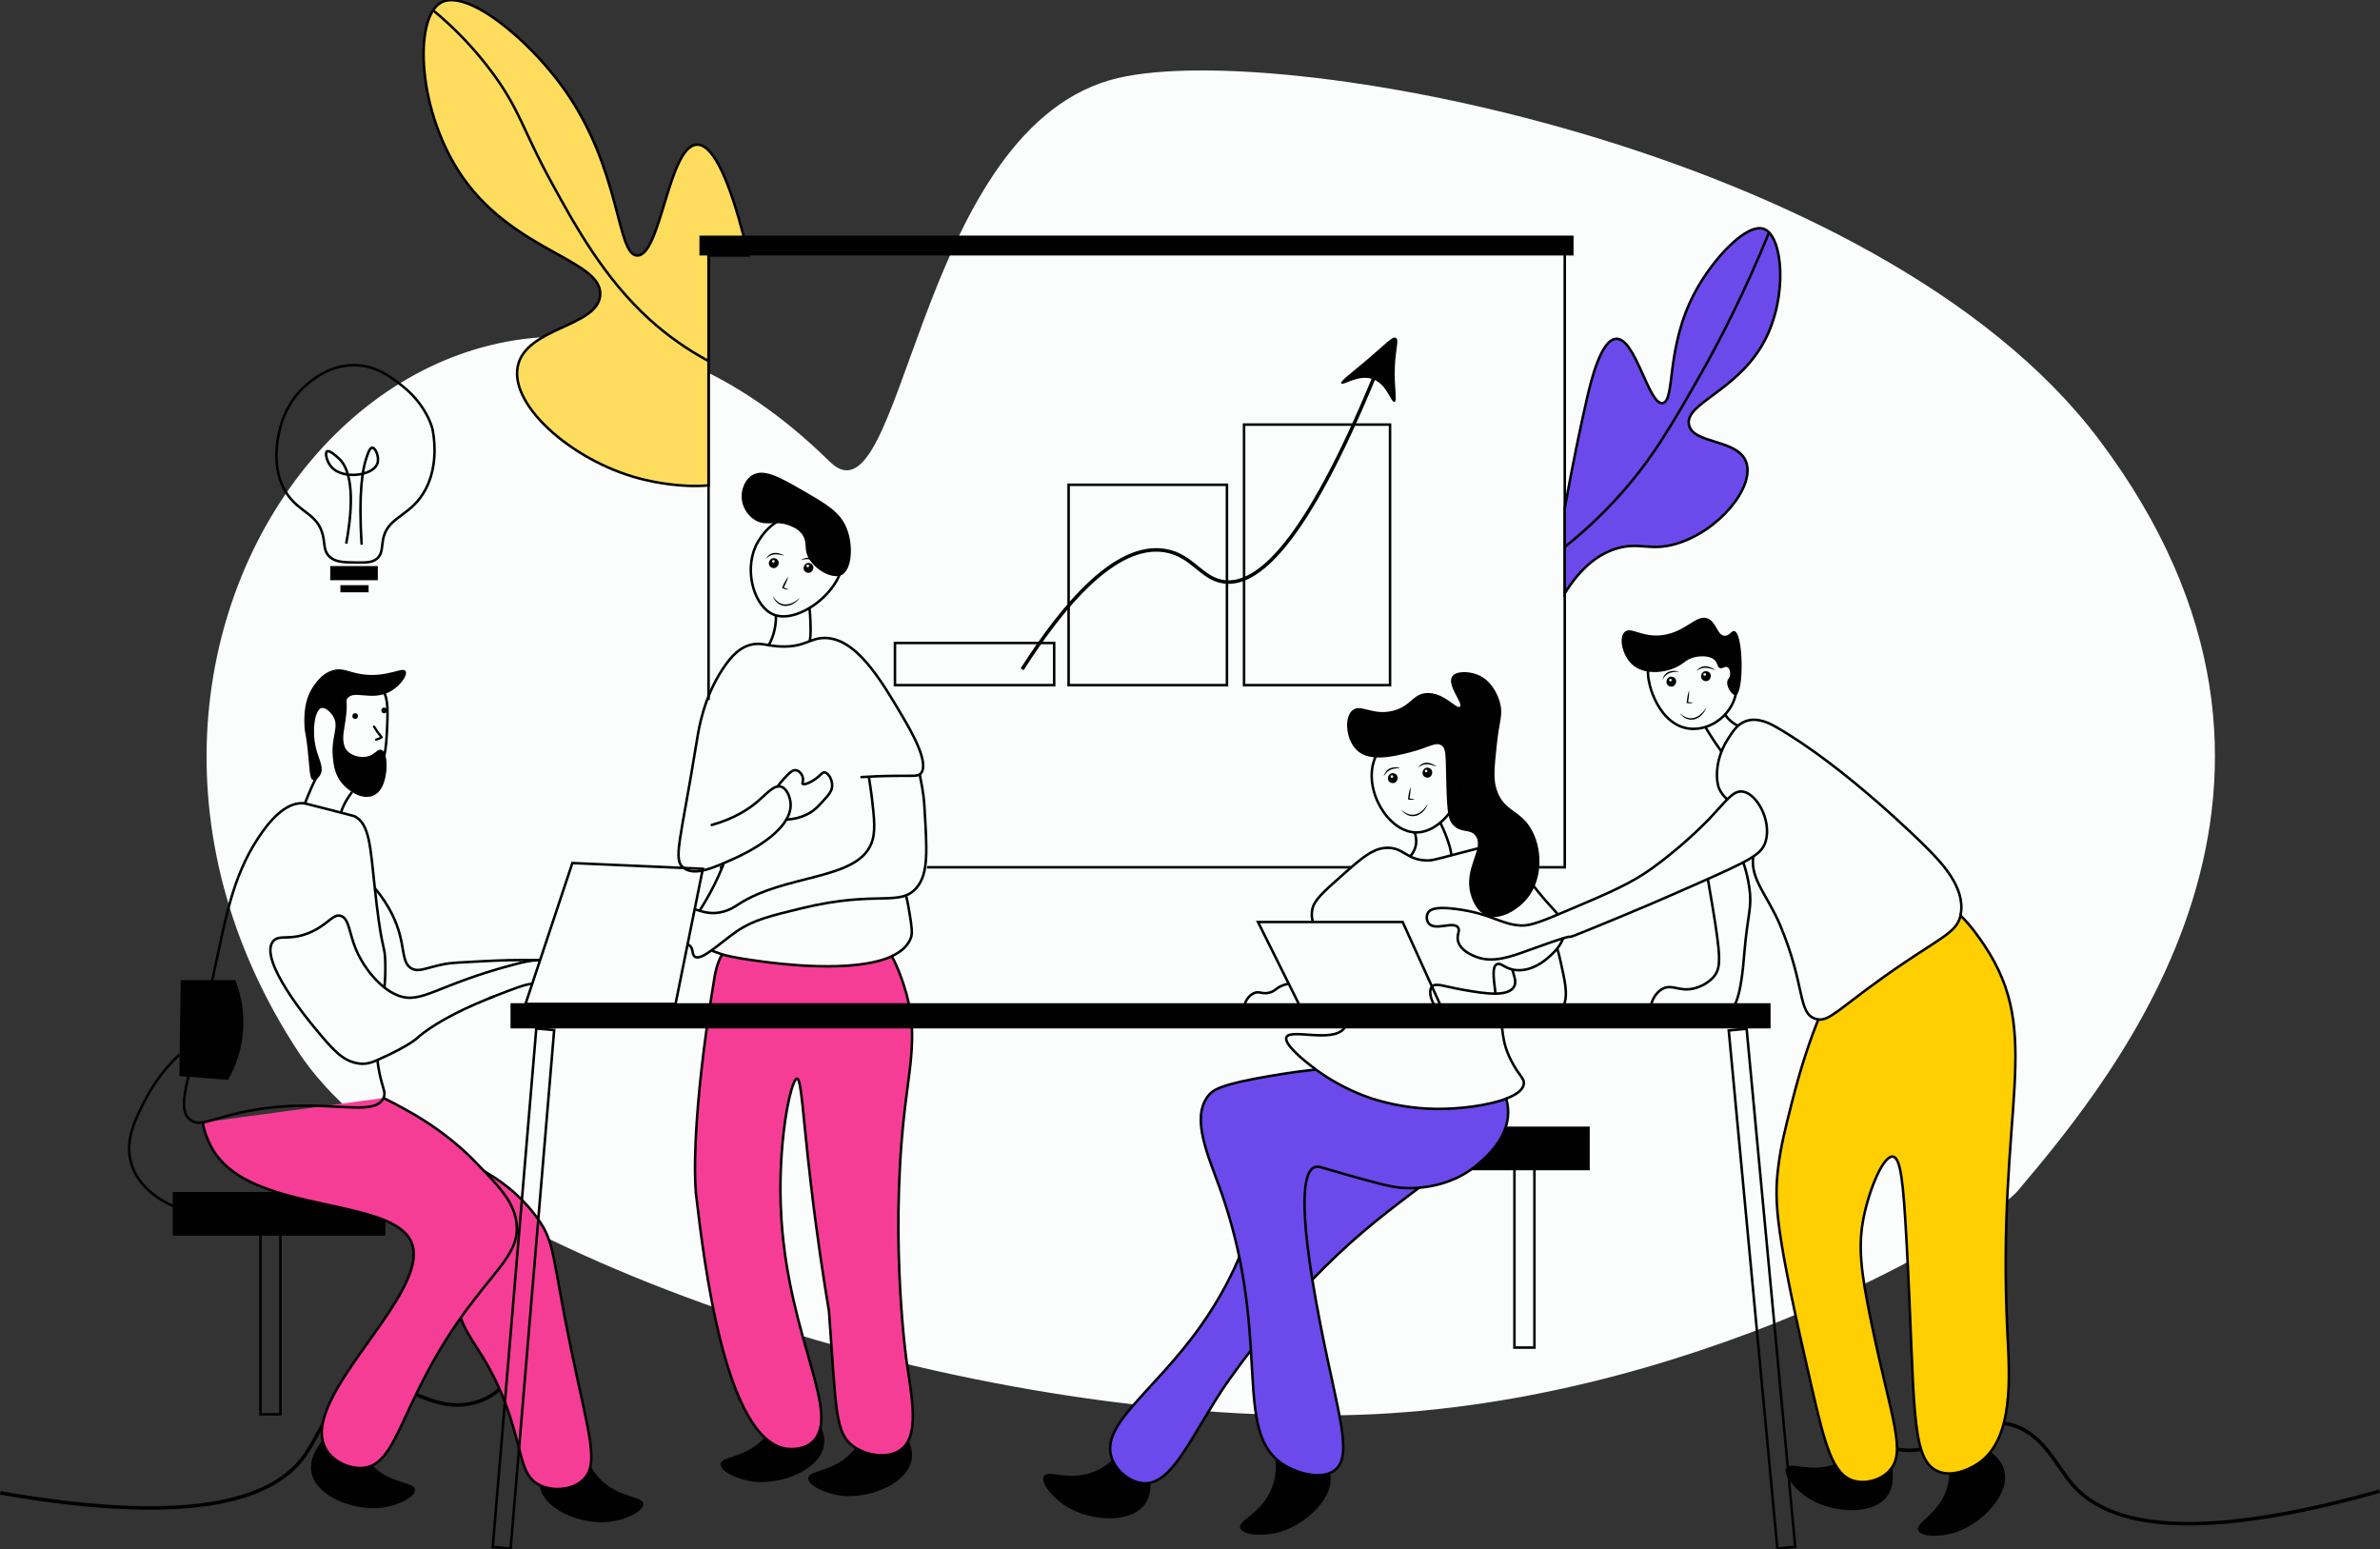 <?xml version="1.0" encoding="UTF-8"?>
<svg width="2082px" height="1355px" viewBox="0 0 2082 1355" version="1.1" xmlns="http://www.w3.org/2000/svg" xmlns:xlink="http://www.w3.org/1999/xlink">
    <rect x="0" y="0" width="2082" height="1355" fill="#333333" stroke="none"/>
    <title>illustrations/Moiety illustrations/discussing the growth</title>
    <g id="illustrations/Moiety-illustrations/discussing-the-growth" stroke="none" stroke-width="1" fill="none" fill-rule="evenodd">
        <path d="M725.73,403.725 C398.223,81.264 9.619,538.304 261.388,920.724 C363.967,1076.534 797.641,1244.047 1173.2,1237.972 C1475.734,1233.078 1740.415,1070.905 1765.007,1041.785 C1851.812,938.996 2062.55,685.023 1836.045,384.36 C1643.041,128.165 1107.781,30.68 971.128,70.05 C800.227,119.287 790.024,467.028 725.73,403.725 Z" id="Path-2" fill="#FBFCFC"></path>
        <g>
            <path d="M0.27,1305.9 C178.27,1337.03 242.12,1307.71 266.56,1273.21 C280,1254.21 287.95,1224.6 316.78,1214.75 C352.66,1202.49 374.64,1236.69 413.55,1227.38 C434.77,1222.29 444.77,1208.16 455.37,1193.08" id="Path" stroke="#000000" stroke-width="3.08"></path>
            <path d="M1590.64,1213.11 C1619.06,1231.65 1627.03,1263.41 1662.34,1268.11 C1701.99,1273.44 1720.39,1237.2 1757.34,1245.76 C1787.02,1252.64 1797.93,1281.32 1813.22,1298.85 C1841.02,1330.7 1907.53,1353.4 2081.45,1304.44" id="Path" stroke="#000000" stroke-width="3.08"></path>
            <line x1="1182.11" y1="758.64" x2="810.94" y2="758.64" id="Path" stroke="#000000" stroke-width="2.2"></line>
            <line x1="631.84" y1="758.64" x2="629.66" y2="758.64" id="Path" stroke="#000000" stroke-width="2.2"></line>
            <path d="M1248.28,606.22 C1235.95,606.74 1234.78,617.22 1219.4,621.51 C1200.95,626.65 1190.21,614.98 1182.88,621.51 C1175.4,628.17 1177.48,648.41 1187.98,657.17 C1199.46,666.75 1219.81,661.57 1233.84,658.02 C1250.19,653.86 1255.84,648.6 1261.01,652.07 C1265.34,655 1264.5,660.88 1265.26,686.89 C1265.99,711.98 1267.08,717.34 1271.2,721.71 C1278.36,729.29 1285.83,724.58 1290.74,731.05 C1299.05,742.05 1280.08,758.93 1286.49,782.05 C1287.29,784.93 1290.56,796.71 1300.07,800.73 C1312.07,805.83 1327.81,795.79 1335.73,786.3 C1348.94,770.49 1349.73,745.43 1340.83,727.7 C1331.02,708.07 1316.07,710.7 1309.41,691.16 C1306.19,681.73 1307.26,671.57 1309.41,651.25 C1311.67,629.75 1315.23,624.96 1311.96,613.88 C1310.68,609.57 1305.73,595.32 1292.42,590.11 C1285.05,587.22 1273.72,586.59 1270.35,591.81 C1265.43,599.46 1280.26,615.28 1277.14,618.14 C1274.25,620.75 1263.35,605.6 1248.28,606.22 Z" id="Path" fill="#010101" fill-rule="nonzero"></path>
            <path d="M1518.34,608.14 C1515.34,608.62 1509.58,600.39 1511.19,595.38 C1511.78,593.51 1513.19,592.77 1513.46,590.19 C1513.73,587.82 1513.02,584.47 1510.98,583.56 C1508.78,582.56 1506.98,585.25 1504.56,584.39 C1502.32,583.6 1502.63,580.87 1500.83,578.39 C1497.13,573.32 1487.62,573.52 1481.76,575.07 C1476.44,576.48 1473.91,579.07 1470.58,581.29 C1459.41,588.67 1440.07,591 1429.04,582.29 C1419.44,574.69 1415.65,558.29 1421.12,552.92 C1426.43,547.68 1435.4,557.36 1452.81,555.72 C1474.7,553.66 1484.18,536.13 1494.53,541.27 C1501.75,544.86 1502.39,556.03 1508.8,556.12 C1513.08,556.18 1514.62,551.49 1517.14,551.99 C1525.32,553.58 1525.67,607 1518.34,608.14 Z" id="Path" fill="#010101" fill-rule="nonzero"></path>
            <path d="M303.94,610.88 C309.57,603.46 324.22,612.96 339.59,605.78 C349.75,601.05 356.86,590.62 354.88,587.1 C352.41,582.7 338.2,593.26 315.82,589.65 C304.41,587.8 299.82,583.73 291.19,586.25 C282.56,588.77 277.57,595.56 275.06,598.99 C265.54,611.92 266.06,626.99 266.35,635.09 C266.57,641.32 267.23,638.95 268.9,653.58 C271.06,672.51 270.5,681.44 273.96,682.35 C276.08,682.92 278.84,680.23 280.17,677.85 C283.47,671.98 279.56,665.4 277.22,657.49 C272.22,640.76 275.22,621.27 281,619.4 C284.15,618.4 288.73,622.4 291.19,626.19 C297.35,635.7 289.26,644.03 291.19,662.73 C291.8,668.62 292.69,677.23 298.83,684.81 C304.75,692.11 317.06,700.32 326.83,695.81 C335.55,691.81 337.21,680.11 337.83,675.43 C338.83,668.15 338.07,657.38 333.58,655.9 C330.09,654.76 327.93,660.42 320.84,661.84 C314.93,663.03 306.95,660.96 303.01,655.9 C302.422,655.164 301.953,654.341 301.62,653.46 C298.37,644.77 301.76,637.56 303.01,623.63 C304,613.45 302.21,613.13 303.94,610.88 Z" id="Path" fill="#010101" fill-rule="nonzero"></path>
            <path d="M432.23,871.54 L430.87,872.08 L430.36,872.28 L429.11,872.78 L428.91,872.86 L428.61,872.98 L428.37,873.08 L427.73,873.34 C394.67,886.68 376.95,898.12 366.73,906.4 C366.73,906.4 361.21,913.51 330.11,927.27 C322.72,930.54 318.33,930.99 313.23,930.18 C299.46,927.98 291.12,918.18 275.01,898.76 C269.94,892.64 225.96,839.53 238.88,823.43 C244.37,816.59 254.13,823.9 273.32,814.69 C287.64,807.81 291.43,799.28 297.94,801.1 C305.54,803.2 305.28,816.1 311.53,830.82 C315.587,840.123 321.163,848.687 328.03,856.16 C330.569,858.921 333.321,861.479 336.26,863.81 C339.831,866.68 343.803,869.012 348.05,870.73 C369.05,878.91 382.05,861.23 451.05,843.35 C456.831,841.73 462.733,840.583 468.7,839.92 L468.7,839.92 C469.95,839.81 471.21,839.73 472.48,839.69" id="Path" stroke="#000000" stroke-width="2.2"></path>
            <path d="M427.73,873.34 L428.37,873.08 L428.61,872.98 L428.91,872.86 L429.11,872.78 L430.87,872.08 L432.23,871.54 C449.81,864.68 459.55,860.89 465.59,860.54" id="Path" stroke="#000000" stroke-width="2.2"></path>
            <path d="M472.4,840 C471.182,839.865 469.954,839.828 468.73,839.89 L468.73,839.89 C452.73,839.5 437.1,840.07 423.06,840.77 C403.84,841.77 394.22,842.2 388.67,843.32 C372.72,846.51 366.42,850.73 360,847.14 C352.47,842.92 353.69,832.56 349.82,817.84 C347.01,807.16 341.2,792.75 327.92,776.94" id="Path" stroke="#000000" stroke-width="2.2"></path>
            <rect id="Rectangle" fill="#010101" fill-rule="nonzero" x="151.08" y="1042.7" width="186.02" height="38.21"></rect>
            <rect id="Rectangle" fill="#010101" fill-rule="nonzero" x="1204.67" y="985.46" width="186.02" height="38.21"></rect>
            <path d="M199.49,944.61 L156.93,941.26 L158.09,857.36 L205.86,857.36 C217.169,885.891 214.823,918.024 199.49,944.61 L199.49,944.61 Z" id="Path" fill="#010101" fill-rule="nonzero"></path>
            <path d="M760.06,679.31 C760.72,684.31 761.74,689.72 762.48,696 C764.88,716.39 766.29,728.33 762.01,738.42 C748.58,770.11 687.09,764.47 646.17,790.91 C643.09,792.91 638.69,796.02 631.74,797.7 C623.74,799.64 617.74,798.4 612.07,796.7 C610.6,796.26 609.16,795.8 607.69,795.35" id="Path" stroke="#000000" stroke-width="2.2"></path>
            <path d="M804.54,677.33 C805.71,683.93 807.82,692.01 808.62,704.85 C811.05,744.16 812.27,763.85 802.09,776.17 C787.62,793.75 767.85,778.37 701.87,794.35 C673.29,801.27 658.99,804.74 644.47,814.69 C629.95,824.64 613.47,841.1 607.72,836.77 C604.96,834.71 606.84,829.36 603.05,826.98 C602.554,826.659 602,826.439 601.42,826.33" id="Path" stroke="#000000" stroke-width="2.2"></path>
            <path d="M1362.23,829.75 C1363.74,834.32 1364.93,839.85 1366.29,846.11 C1368.94,858.23 1371.29,869.25 1368.68,877.53 C1368.007,879.704 1366.909,881.723 1365.45,883.47 C1360.16,889.76 1353.01,888.84 1326.38,889.42 C1320.51,889.55 1315.18,889.72 1310.38,889.89 C1284.03,890.89 1272.14,892.09 1264.38,888.57 L1264.38,888.57 C1262.163,887.562 1260.171,886.121 1258.52,884.33 C1256.621,882.305 1255.028,880.014 1253.79,877.53 C1250.96,871.91 1250.19,865.9 1252.58,863.1 L1252.73,862.93 C1256.02,859.45 1263.59,862.93 1278.9,865.64 C1288.43,867.33 1299.37,869.27 1308.28,869.17 C1315.28,869.08 1321.09,867.72 1323.91,863.95 C1327.2,859.55 1324.65,854.32 1322.91,848.11" id="Path" stroke="#000000" stroke-width="2.2"></path>
            <polygon id="Path" stroke="#000000" stroke-width="2.2" points="1264.31 888.57 1142.95 891.81 1100.49 806.51 1227.03 806.51"></polygon>
            <path d="M1524.25,692.4 C1515.79,691.4 1510.16,700.64 1494.53,717.03 C1479.302,732.51 1462.826,746.711 1445.27,759.49 C1426.51,772.95 1408.43,780.62 1372.27,796 C1350.27,805.34 1339.13,810 1330.66,809.59 C1312.59,808.71 1304.8,799.11 1273.77,795.15 C1259.24,793.3 1251.63,794.23 1249.13,798.55 C1247.557,801.561 1247.889,805.213 1249.98,807.89 C1255.64,814.44 1271.32,805.53 1275.46,811.29 C1277.6,814.29 1274.1,817.56 1275.46,823.18 C1277.46,831.37 1287.55,835.47 1290.75,836.76 C1305.75,842.85 1321.57,836.9 1338.3,830.82 C1400.3,808.32 1349.71,829.75 1396.89,810.43 C1432.5,795.86 1451.89,787.5 1482.66,773.92 C1531.66,752.28 1541.33,747.42 1544.66,735.7 C1549.73,717.77 1536.94,693.93 1524.25,692.4 Z" id="Path" stroke="#000000" stroke-width="2.2"></path>
            <path d="M1525,754.31 C1527.371,761.245 1529.108,768.381 1530.19,775.63 C1532.97,794.3 1528.97,797.8 1525.95,833.37 C1524.78,847.2 1522.42,878.69 1513.21,884.37 C1506.08,888.74 1502.46,883.49 1480.09,884.37 C1458.09,885.25 1448.73,890.82 1445.27,886.07 C1441.81,881.32 1446.47,868.97 1454.61,864.84 C1462.75,860.71 1468.77,867.36 1480.94,864.84 C1487.94,863.38 1495.32,859.21 1499.62,853.84 C1505.62,846.23 1505.34,836.7 1497.93,791.84 C1496.37,782.45 1495.01,774.6 1494.02,768.95" id="Path" stroke="#000000" stroke-width="2.2"></path>
            <rect id="Rectangle" stroke="#000000" stroke-width="2.2" x="782.89" y="562.44" width="139.27" height="36.88"></rect>
            <rect id="Rectangle" stroke="#000000" stroke-width="2.2" x="934.81" y="424.05" width="138.51" height="175.27"></rect>
            <rect id="Rectangle" stroke="#000000" stroke-width="2.2" x="1088.29" y="371.4" width="127.7" height="227.92"></rect>
            <rect id="Rectangle" stroke="#000000" stroke-width="2.2" transform="translate(1541.366, 1127.223) rotate(-5.36) translate(-1541.366, -1127.223) " x="1533.511" y="899.633" width="15.71" height="455.18"></rect>
            <path d="M329.84,488.6 C334.84,484.2 333.84,477.97 335.23,471.18 C338.93,453.87 354.74,452.18 367.23,435.96 C384.06,414.08 379.88,385.15 379.12,379.96 C379.12,379.96 378.79,377.75 378.4,375.67 C378.16,374.41 373.21,354.17 351.4,337.14 C341.77,329.65 328.84,319.53 309.91,319.419 C291.22,319.3 278.06,328.96 272.62,332.94 C254.62,346.12 248.09,364.32 246.25,370.19 C246.13,370.56 245.73,371.89 245.25,373.62 C242.47,383.97 236.99,410.82 250.9,431.75 C262.13,448.66 277.7,449.21 282.35,467.81 C284.35,475.95 282.94,481.95 288.26,486.95 C293.4,491.8 300.83,491.89 311.19,492.05 C320.33,492.12 325.73,492.21 329.84,488.6 Z" id="Path" stroke="#000000" stroke-width="2.2"></path>
            <path d="M482,1272.29 C476.23,1278.78 471.9,1287.29 471.79,1295.57 C471.79,1296.38 471.79,1297.18 471.86,1297.97 C473.81,1320.38 508.43,1334.18 533.59,1331.15 C547.79,1329.43 563.14,1321.85 562.78,1315.5 C562.37,1308.5 543,1310.74 526.56,1295.31 C522.172,1291.215 518.591,1286.334 516,1280.92 C511.19,1271.08 510.55,1262.87 503.74,1261.32 C499.44,1260.32 494.01,1262.32 488.86,1266.01 L482,1272.29 Z" id="Path" fill="#010101" fill-rule="nonzero"></path>
            <path d="M282.24,1260 C276.46,1266.49 272.14,1275 272.02,1283.28 C272.002,1284.078 272.028,1284.875 272.1,1285.67 C274.04,1308.09 308.66,1321.89 333.82,1318.85 C348.02,1317.14 363.37,1309.56 363.01,1303.2 C362.6,1296.2 343.24,1298.45 326.79,1283.01 C322.413,1278.914 318.838,1274.037 316.25,1268.63 C311.44,1258.78 310.8,1250.63 303.99,1249.02 C299.7,1248.02 294.26,1250.02 289.1,1253.72 L282.24,1260 Z" id="Path" fill="#010101" fill-rule="nonzero"></path>
            <path d="M710.58,1236.72 C716.42,1243.15 720.83,1251.6 721.03,1259.89 C721.03,1260.69 721.03,1261.49 721.03,1262.28 C719.3,1284.74 684.83,1298.87 659.64,1296.09 C645.43,1294.52 630,1287.09 630.3,1280.74 C630.63,1273.74 650.02,1275.74 666.3,1260.18 C670.636,1256.04 674.16,1251.125 676.69,1245.69 C681.4,1235.79 681.95,1227.6 688.75,1225.96 C693.03,1224.96 698.49,1226.81 703.68,1230.5 L710.58,1236.72 Z" id="Path" fill="#010101" fill-rule="nonzero"></path>
            <path d="M787.35,1249 C793.19,1255.43 797.6,1263.89 797.8,1272.18 C797.82,1272.977 797.8,1273.775 797.74,1274.57 C796.03,1297.02 761.55,1311.16 736.37,1308.38 C722.15,1306.8 706.72,1299.38 707.02,1293.02 C707.35,1285.96 726.74,1288.02 743.02,1272.46 C747.358,1268.32 750.886,1263.405 753.42,1257.97 C758.13,1248.08 758.7,1239.88 765.47,1238.24 C769.76,1237.24 775.21,1239.1 780.4,1242.79 L787.35,1249 Z" id="Path" fill="#010101" fill-rule="nonzero"></path>
            <path d="M1004.51,1286.15 C1007.02,1294.47 1007.37,1304 1003.99,1311.58 C1003.657,1312.313 1003.297,1313.023 1002.91,1313.71 C991.71,1333.23 954.48,1331.19 932.96,1317.85 C920.8,1310.32 910.07,1296.98 913.06,1291.37 C916.4,1285.13 933,1295.37 954.41,1288.29 C960.108,1286.414 965.405,1283.49 970.03,1279.67 C978.53,1272.77 982.55,1265.59 989.4,1267.04 C993.71,1267.95 997.83,1272.04 1000.93,1277.57 L1004.51,1286.15 Z" id="Path" fill="#010101" fill-rule="nonzero"></path>
            <path d="M1653.93,1279.05 C1656.44,1287.37 1656.78,1296.9 1653.4,1304.47 C1653.08,1305.203 1652.72,1305.917 1652.32,1306.61 C1641.13,1326.12 1603.9,1324.08 1582.38,1310.75 C1570.21,1303.21 1559.48,1289.87 1562.48,1284.26 C1565.81,1278.03 1582.42,1288.26 1603.83,1281.18 C1609.526,1279.305 1614.823,1276.385 1619.45,1272.57 C1627.95,1265.66 1631.97,1258.48 1638.82,1259.94 C1643.14,1260.84 1647.25,1264.94 1650.35,1270.46 L1653.93,1279.05 Z" id="Path" fill="#010101" fill-rule="nonzero"></path>
            <path d="M1732.42,1265 C1740.42,1268.39 1747.96,1274.22 1751.62,1281.67 C1751.99,1282.386 1752.324,1283.12 1752.62,1283.87 C1760.46,1304.95 1735.08,1332.25 1711.05,1340.28 C1697.49,1344.81 1680.36,1344.53 1677.97,1338.63 C1675.33,1332.08 1693.82,1325.87 1702.06,1304.87 C1704.261,1299.294 1705.401,1293.355 1705.42,1287.36 C1705.56,1276.41 1702.62,1268.74 1708.1,1264.36 C1711.56,1261.62 1717.3,1261.05 1723.57,1262.23 L1732.42,1265 Z" id="Path" fill="#010101" fill-rule="nonzero"></path>
            <path d="M1144.33,1266.94 C1152.07,1270.87 1159.2,1277.21 1162.33,1284.94 C1162.633,1285.675 1162.897,1286.426 1163.12,1287.19 C1169.49,1308.77 1142.3,1334.26 1117.78,1340.61 C1103.94,1344.2 1086.88,1342.73 1084.89,1336.69 C1082.69,1329.97 1101.57,1325.05 1111.25,1304.69 C1113.827,1299.276 1115.374,1293.43 1115.81,1287.45 C1116.69,1276.53 1114.3,1268.68 1120.07,1264.73 C1123.7,1262.24 1129.47,1262.09 1135.64,1263.67 L1144.33,1266.94 Z" id="Path" fill="#010101" fill-rule="nonzero"></path>
            <rect id="Rectangle" stroke="#000000" stroke-width="2.2" x="1324.82" y="1020.24" width="17.48" height="158.54"></rect>
            <rect id="Rectangle" stroke="#000000" stroke-width="2.2" x="227.83" y="1078.6" width="17.48" height="158.54"></rect>
            <path d="M336.31,863.81 C336.961,856.797 337.209,849.752 337.05,842.71 C336.7,825.28 334.63,834.46 329.41,790.48 C328.85,785.733 328.347,781.23 327.9,776.97 C323.9,739.83 323.26,720.97 310.29,714.05 C309.93,713.86 301.98,711.8 286.08,707.69 C267.49,702.87 266.43,702.69 264.85,702.59 C249.37,701.98 235.49,718.33 225.78,733.16 C202.48,768.75 197.28,804.62 185.68,857.36" id="Path" stroke="#000000" stroke-width="2.2"></path>
            <line x1="631.65" y1="834.8" x2="623.65" y2="831.95" id="Path" stroke="#000000" stroke-width="2.2" stroke-linecap="round"></line>
            <path d="M792.81,784 C793.95,789 794.88,793.83 795.63,798.53 C797.51,810.33 798.42,816.31 796.77,820.58 C794.07,827.58 788.09,832.7 780.1,836.4" id="Path" stroke="#000000" stroke-width="2.2"></path>
            <path d="M611.85,797 C615.29,791.28 619.85,784.07 624.94,773.89 C627.42,768.89 629.72,763.76 631.84,758.6 C632.18,757.76 632.52,756.91 632.84,756.07" id="Path" stroke="#000000" stroke-width="2.2"></path>
            <path d="M622.63,721.63 C642.34,716.14 654.87,707.79 662.72,701.12 C670.94,694.12 677.16,686.31 683.23,688.12 C688.23,689.58 691.23,697.04 691.62,703.04 C693.03,727.98 648.92,747.94 643.14,750.59 C623.95,759.28 608.14,766.34 598.39,759.44 C588.18,752.22 595.19,737.18 609.58,648.03 C611.43,636.59 615.53,610.75 631.96,585.57 C640.76,572.08 648.16,566.37 656.19,564.13 C665.7,561.49 670.57,565.23 684.19,565.53 C703.86,565.97 708.19,558.42 720.55,558.07 C748.63,557.28 770.7,594.78 789.71,627.07 C796.85,639.19 813.35,667.57 805.54,676.53 C803.14,679.27 799.31,678.53 784.96,678.66 C771.83,678.72 761.04,679.26 753.64,679.74" id="Path" stroke="#000000" stroke-width="2.2" stroke-linecap="round"></path>
            <path d="M1148.54,806.51 C1147.399,802.829 1147.23,798.916 1148.05,795.15 C1149.73,787.23 1157.95,779.96 1174.37,765.43 C1177.12,763 1179.69,760.74 1182.11,758.64 C1195.11,747.37 1204.05,741.11 1215.11,741.64 C1228.29,742.28 1230.7,751.88 1247.38,752.64 C1252.13,752.87 1254.3,752.2 1272,747.55 C1279.72,745.55 1285.87,743.92 1290.84,742.67 C1308.54,738.2 1311.01,738.19 1314.17,739.21 C1321.49,741.57 1322.57,746.21 1330.26,758.58 C1332.34,761.94 1334.92,765.86 1338.26,770.47 C1340.59,773.7 1342.81,776.6 1344.91,779.23 C1352.64,788.91 1358.77,794.91 1362.91,799.9" id="Path" stroke="#000000" stroke-width="2.2"></path>
            <path d="M1367.42,820.72 C1366.204,823.988 1364.45,827.03 1362.23,829.72 C1359.869,832.574 1357.252,835.205 1354.41,837.58 C1351.52,840.1 1340.32,849.84 1326.41,848.58 C1325.211,848.475 1324.021,848.285 1322.85,848.01 C1315.33,846.25 1312.73,841.79 1309.43,843.48 C1305.24,845.63 1306.43,854.37 1308.23,869.07" id="Path" stroke="#000000" stroke-width="2.2"></path>
            <path d="M1533.76,749.18 C1530.76,768.79 1546.53,783.71 1557.37,809.59 C1579.51,862.54 1572.53,885.98 1587.94,891.12 C1588.817,891.413 1589.722,891.617 1590.64,891.73" id="Path" stroke="#000000" stroke-width="2.2"></path>
            <path d="M1511,699.25 C1507.99,696.652 1505.561,693.449 1503.87,689.85 C1501.87,685.68 1498.66,666.59 1511.51,646.54 C1516.18,639.26 1520.04,633.25 1527.39,630.74 C1538.02,627.11 1548.94,633.17 1554.39,636.33 C1614.29,670.85 1681.22,737.33 1684.7,740.81 C1698.04,754.16 1719.39,776.08 1715.27,799.4 C1715.18,799.97 1715.08,800.4 1715.01,800.72" id="Path" stroke="#000000" stroke-width="2.2"></path>
            <path d="M1127.39,860.54 C1124.821,860.932 1122.329,861.718 1120,862.87 C1115.87,864.98 1114.67,867.46 1109.74,868.47 C1103.98,869.64 1101.74,867.04 1097.62,868.47 C1092.17,870.35 1087.46,877.84 1089.23,881.99 C1091.39,886.99 1101.66,883.44 1124.23,886.64 C1132.94,887.88 1138.31,889.41 1142.04,889.9" id="Path" stroke="#000000" stroke-width="2.2"></path>
            <path d="M178.25,1062.53 C168.882,1061.191 159.741,1058.581 151.08,1054.77 C133.08,1046.77 119.64,1033.87 114.86,1017.77 C108.59,996.67 119.26,976.77 128.53,959.35 C135.967,945.49 145.652,932.96 157.19,922.27" id="Path" stroke="#000000" stroke-width="2.2"></path>
            <path d="M1145.93,977.73 C1095.3,993.65 1117.93,1064.67 1050.39,1159.89 C1009.01,1218.28 961.91,1246.02 972.69,1275.81 C976.89,1287.41 989.02,1296.94 1000.69,1297.46 C1024.5,1298.46 1039.36,1261.8 1068.2,1217.21 C1068.2,1217.21 1107.3,1156.79 1170.1,1097.47 C1230.74,1040.21 1283.54,1016.62 1277.1,999.38 C1275.42,994.87 1270.28,992.38 1246.53,987.94 C1191.2,977.45 1163.52,972.2 1145.93,977.73 Z" id="Path" stroke="#000000" stroke-width="2.2" fill="#6C49EB" fill-rule="nonzero"></path>
            <path d="M1317.36,985.46 C1311.94,1002.79 1296.94,1015.04 1291.14,1019.77 C1289.43,1021.17 1287.69,1022.47 1285.94,1023.68 C1270.37,1034.42 1253.58,1037.94 1241.47,1038.93 C1235.958,1039.435 1230.412,1039.435 1224.9,1038.93 C1215.07,1037.93 1202.64,1034.41 1177.76,1027.48 C1154.98,1021.11 1153.15,1019.48 1149.76,1021.11 C1144.94,1023.35 1134.12,1033.23 1148.03,1119.41 C1149.86,1130.71 1152.1,1143.32 1154.85,1157.41 C1170.32,1236.74 1184.07,1273.26 1167.59,1286.07 C1157.15,1294.18 1138.59,1289.66 1126.83,1283.52 C1096.62,1267.67 1097.51,1233.44 1094.3,1181.38 C1092.84,1157.8 1090.55,1130.57 1084.14,1099.73 L1084.14,1099.73 C1079.854,1079.101 1074.116,1058.801 1066.97,1038.98 C1056.65,1010.31 1041.85,978.09 1056.78,958.73 C1061.1,953.12 1068.06,948.41 1112.78,940.89 C1129.71,938.05 1141.01,936.66 1151.14,935.61 C1152.77,936.79 1154.36,937.91 1155.85,938.93 C1169.306,948.109 1183.942,955.425 1199.36,960.68 C1217.439,966.538 1236.289,969.672 1255.29,969.98 C1276.22,970.29 1301.67,967.16 1317.61,961.03 C1318.372,963.587 1318.878,966.213 1319.12,968.87 C1319.652,974.462 1319.054,980.104 1317.36,985.46 Z" id="Path" stroke="#000000" stroke-width="2.2" fill="#6C49EB" fill-rule="nonzero"></path>
            <path d="M1317.65,961 C1326.46,957.62 1332.35,953.33 1333.02,948.2 C1333.59,943.76 1330.29,942.26 1324.31,932.04 C1310.7,908.73 1317.05,897.34 1310.23,888.33 C1309.782,887.747 1309.298,887.192 1308.78,886.67 C1297.14,874.74 1262.16,889.75 1224.26,886.04 C1204.82,884.16 1182.91,877.14 1180.75,882.32 C1180,884.13 1182.13,886.32 1181.29,890.81 C1179.83,893.963 1177.979,896.92 1175.78,899.61 C1165.66,912.44 1129.18,899.61 1125.44,907.16 C1122.74,912.63 1138.31,926.16 1151.18,935.53" id="Path" stroke="#000000" stroke-width="2.2"></path>
            <path d="M894.15,585.45 C929.3,530.45 975.55,474.45 1019.15,481.64 C1043.5,485.64 1050.93,506.77 1071.36,508.99 C1099.36,511.99 1141.11,478.42 1203.12,327.5" id="Path" stroke="#000000" stroke-width="3.08"></path>
            <path d="M338.6,637.4 C337.93,652.59 337.01,673.16 324.32,678.56 C318.51,681.04 311.25,679.88 306.27,676.56 C298.34,671.23 297.55,659.56 296.33,636.31 C295.01,611.69 298.09,607.31 299.59,605.55 C306.9,596.91 321.59,593.71 330.36,599.3 C340,605.47 339.41,619.41 338.6,637.4 Z" id="Path" stroke="#000000" stroke-width="2.2"></path>
            <path d="M737,482.58 C742.91,512.58 700,546.7 677,537.7 C660.27,531.16 650.81,500.65 661,477.88 C661.8,476.12 673,452.16 696.5,451.18 C716.47,450.35 733.81,466.59 737,482.58 Z" id="Path" stroke="#000000" stroke-width="2.2"></path>
            <path d="M1519.22,600 C1519.22,620.61 1500.96,637.45 1481.67,637.561 C1457.4,637.71 1446.08,611.3 1443.23,599.3 C1441.99,594.08 1439.62,584.12 1444.89,575.3 C1452.43,562.63 1470.55,560.73 1481.67,562.47 C1497,564.84 1519.2,577.32 1519.22,600 Z" id="Path" stroke="#000000" stroke-width="2.2"></path>
            <path d="M1278.21,673.69 C1282.39,700.2 1260.09,728.58 1238.54,728.16 C1214.65,727.69 1192.78,691.83 1202.19,664.79 C1207.19,650.45 1222.06,635.44 1240.65,636.13 C1261.31,636.89 1275.53,656.6 1278.21,673.69 Z" id="Path" stroke="#000000" stroke-width="2.2"></path>
            <path d="M680.26,687.93 C682.069,685.317 684.104,682.868 686.34,680.61 C690.48,676.18 693.34,673.13 696.59,673.78 C699.59,674.38 702.2,677.96 702.49,681.24 C702.71,683.71 701.49,684.86 702.19,685.59 C703.58,687.05 710.19,684.02 715.19,679.99 C718.84,677.1 719.35,675.59 721.1,675.64 C724.57,675.79 728.29,682.05 727.93,687.76 C727.67,692.17 725.06,695.12 720.17,700.5 C716.17,704.87 713.17,708.28 708.36,711.07 C702.113,714.662 695.073,716.651 687.87,716.86" id="Path" stroke="#000000" stroke-width="2.2" stroke-linecap="round"></path>
            <path d="M1237.55,728.12 C1238.555,731.01 1239.003,734.064 1238.87,737.12 C1238.484,741.599 1236.615,745.822 1233.56,749.12" id="Path" stroke="#000000" stroke-width="2.2"></path>
            <path d="M1259.92,719.64 C1262.789,725.282 1265.203,731.144 1267.14,737.17 C1268.365,740.74 1269.223,744.426 1269.7,748.17" id="Path" stroke="#000000" stroke-width="2.2"></path>
            <path d="M1520.41,634.89 L1520.41,634.89 C1518.054,633.749 1515.859,632.303 1513.88,630.59 C1512.144,629.073 1510.599,627.35 1509.28,625.46" id="Path" stroke="#000000" stroke-width="2.2"></path>
            <path d="M1491.94,636.14 C1493.94,639.54 1496.57,643.81 1500.2,649.23 C1502.47,652.61 1504.36,655.3 1505.92,657.43" id="Path" stroke="#000000" stroke-width="2.2"></path>
            <path d="M678.77,538.3 C678.882,542.418 678.499,546.534 677.63,550.56 C676.618,555.376 674.892,560.014 672.51,564.32" id="Path" stroke="#010101" stroke-width="2.2"></path>
            <path d="M708.11,531.85 C708.6,535.45 708.75,539.25 708.89,542.64 C709.14,548.75 709.39,555.05 708.45,560.77" id="Path" stroke="#010101" stroke-width="2.2"></path>
            <line x1="297.77" y1="656.56" x2="297.77" y2="656.56" id="Path" stroke="#000000" stroke-width="2.2"></line>
            <path d="M279.79,674.48 C279.12,675.66 278.47,676.85 277.79,678.04 C275.47,682.36 273.49,686.55 272.07,689.82 C270.2,694.16 268.43,698.25 267.01,702.12" id="Path" stroke="#000000" stroke-width="2.2"></path>
            <path d="M298.2,710.83 C298.966,708.462 299.902,706.153 301,703.92 C302.958,699.999 305.303,696.284 308,692.83" id="Path" stroke="#000000" stroke-width="2.2"></path>
            <path d="M398.84,1128.7 C399.56,1168 422.28,1173.77 442.78,1229.34 C457.71,1269.79 454.63,1291 472.72,1299.4 C483.8,1304.54 500.11,1303.6 509.66,1294.94 C524.96,1281.06 514.94,1254.61 499.47,1179.66 C482.55,1097.77 485.88,1087.58 470.17,1065.66 C440.72,1024.54 390.67,1006.8 382.91,1015.34 C376.81,1022.07 400.03,1041.64 403.29,1082.85 C405.12,1105.89 398.44,1107.28 398.84,1128.7 Z" id="Path" stroke="#000000" stroke-width="2.2" fill="#F63D95" fill-rule="nonzero"></path>
            <path d="M335.49,960.47 C343,964.1 349.83,967.87 356.18,971.37 C388.85,989.37 408.72,1009.04 415.42,1015.95 C418.42,1019.03 421.22,1021.95 423.86,1024.71 C439.93,1041.54 449.51,1053.28 451.72,1068.81 C455.54,1095.61 433.91,1109.06 403.01,1152.81 C402.69,1153.25 402.36,1153.73 402.01,1154.19 C349.33,1229.34 347.8,1282.42 316.67,1284.12 C305.77,1284.71 291.98,1278.96 285.46,1268.2 C257.96,1222.81 383.38,1127.72 358.7,1084.13 C354.7,1077.13 347.06,1071.85 337.09,1067.63 C312.73,1057.34 274.53,1053.03 241.9,1042.73 C229.32,1038.73 217.57,1033.89 207.75,1027.44 C193.49,1018.07 187.14,1007.87 184.19,1001.97 C182.75,999.08 178.61,990.82 177.46,981.8" id="Path" stroke="#000000" stroke-width="2.2" fill="#F63D95" fill-rule="nonzero"></path>
            <path d="M788,1268.17 C777.44,1275.9 759.25,1273.84 747.24,1265.62 C730.24,1253.96 731.69,1234.1 725.16,1146.73 C720.76,1120.62 714.65,1081.29 709.03,1032.93 C702.12,973.5 701.03,943.57 697.23,943.51 C692.02,943.43 679.36,1000.67 683.55,1066.05 C690.35,1171.98 736.55,1237.56 710.73,1261.37 C702.8,1268.69 690.98,1267.59 688.65,1267.37 C634.16,1260.93 615.5,1101.18 608.82,1044.03 C608.82,1044.03 603.93,1002.18 618.2,899.66 C619.18,892.587 620.257,885.227 621.43,877.58 C622.523,870.473 623.697,863.113 624.95,855.5 C625.73,850.79 627.15,842.77 631.66,834.85 C641.99,837.69 654.29,839.41 666.56,841.06 C678.83,842.71 746.87,851.88 780.11,836.47 C785.19,845.62 788.36,854.9 790.54,861.47 C792.319,866.761 793.791,872.15 794.95,877.61 C796.481,884.881 797.41,892.266 797.73,899.69 C798.83,923.97 793.85,947.34 790.56,978.69 C778.75,1090.77 793.11,1191 793.11,1191 C797.64,1222.72 804.72,1255.93 788,1268.17 Z" id="Path" stroke="#000000" stroke-width="2.2" fill="#F63D95" fill-rule="nonzero"></path>
            <rect id="Rectangle" fill="#010101" fill-rule="nonzero" x="446.6" y="877.53" width="1102.27" height="22.08"></rect>
            <path d="M1756.08,1166.26 C1757.88,1203.13 1762.18,1258.85 1730.61,1280.05 C1727.05,1282.44 1709.61,1293.41 1694.95,1286.85 C1670.56,1275.93 1675.58,1226.23 1667.77,1084.74 C1665.03,1035.1 1662.83,1012.68 1655.89,1011.74 C1647.75,1010.6 1635.53,1039.19 1630.41,1064.39 C1625.41,1089.11 1627.29,1110.1 1637.2,1157.81 C1654.75,1242.28 1668.31,1270.4 1652.49,1286.89 C1644.63,1295.07 1631.72,1298.09 1621.92,1295.38 C1603.15,1290.18 1596.56,1264.21 1584.55,1212.15 C1553.37,1077 1551.63,1051.95 1555.68,1020.23 C1557.99,1002.16 1561.24,989.23 1567.57,964.23 C1575.42,933.12 1583.51,909.46 1590.65,891.81 C1600.39,892.95 1609.71,881.87 1646.56,855.53 C1695.66,820.41 1711.56,816.91 1715.09,800.8 C1724.4,809.96 1731.68,820.61 1735.73,826.65 C1788.92,905.91 1746.36,967.44 1756.08,1166.26 Z" id="Path" stroke="#000000" stroke-width="2.2" fill="#FFCF01" fill-rule="nonzero"></path>
            <path d="M1173.29,335.37 C1172.17,333.43 1181.58,326.87 1196.91,313.77 C1213.17,299.88 1218.18,293.93 1221.14,295.59 C1224.1,297.25 1220.93,304.39 1220.21,320.76 C1219.4,339.37 1222.63,350.67 1219.9,351.52 C1216.7,352.52 1213.72,336.52 1201.34,331.78 C1188.48,326.89 1174.67,337.76 1173.29,335.37 Z" id="Path" fill="#010101" fill-rule="nonzero"></path>
            <rect id="Rectangle" fill="#010101" fill-rule="nonzero" x="288.88" y="495.16" width="41.64" height="12.37"></rect>
            <rect id="Rectangle" fill="#010101" fill-rule="nonzero" x="297.77" y="511.88" width="24.68" height="6.22"></rect>
            <path d="M654.79,223.49 L619.84,223.49 L619.84,424.59 C595.26,426.74 571.41,421.38 564.84,419.89 C505.3,406.5 445.64,356.5 452.94,320.45 C459.87,286.22 522.8,286.11 525.03,258.3 C527.49,227.63 451.6,220.76 405.7,156.37 C364.88,99.11 361.52,15.63 385.82,2.24 C408.3,-10.16 461.61,33.56 492.71,76.82 C543.71,147.72 539.06,222.95 557.37,223.49 C578.11,224.11 584.86,127.63 609.58,126.54 C625.18,125.86 639.22,163.54 650.42,206.09 C651.087,208.53 651.72,210.983 652.32,213.45 C653.16,216.79 653.983,220.137 654.79,223.49 Z" id="Path" stroke="#000000" stroke-width="2.2" fill="#FEDC5E" fill-rule="nonzero"></path>
            <path d="M1477.5,371.64 C1481.19,388.81 1520.5,383.7 1527.62,404.49 C1535.11,426.24 1503.34,464.97 1465.99,475.78 C1443.34,482.34 1434.7,473.97 1415.06,479.56 C1400.58,483.67 1384.22,494.21 1368.83,519.03 L1368.83,444.65 C1375.88,405.03 1382.7,372.82 1388.46,347.73 C1391.6,334.03 1400.4,296.88 1413.88,296.36 C1430.88,295.71 1442.29,354.55 1454.45,352.58 C1465.84,350.73 1456.73,304.15 1482.72,255.69 C1498.56,226.13 1528.24,194.45 1543.29,200.33 C1559.58,206.69 1564.29,259.07 1543.58,298.18 C1520.25,342.15 1473.44,352.7 1477.5,371.64 Z" id="Path" stroke="#000000" stroke-width="2.2" fill="#6C49EB" fill-rule="nonzero"></path>
            <polyline id="Path" stroke="#000000" stroke-width="2.2" points="1346.37 758.64 1346.47 758.64 1368.84 758.64 1368.84 519.03 1368.84 444.65 1368.84 223.5 1368.84 213.45 793.24 213.45 707.55 213.45 655.08 213.45 652.32 213.45 619.84 213.45 619.84 223.5 619.84 236.43 619.84 256.25 619.84 423.96 619.84 424.59 619.84 454.06 619.84 480.64 619.84 608.91 619.84 612.26"></polyline>
            <rect id="Rectangle" fill="#010101" fill-rule="nonzero" x="611.85" y="206.09" width="764.67" height="17.4"></rect>
            <path d="M378.88,9 C398.259,24.988 415.622,43.272 430.59,63.45 C454.91,96.32 457.18,113.37 481.86,158.54 C502.68,196.63 528.09,243.12 568.56,279.73 C584.141,293.78 601.359,305.9 619.84,315.83" id="Path" stroke="#000000" stroke-width="2.2"></path>
            <path d="M1368.84,478.48 C1384.291,466.162 1398.805,452.712 1412.26,438.24 C1444.03,404.05 1461.91,372.67 1487.77,327.3 C1492.55,318.93 1511.07,286.12 1531.59,240.59 C1537.59,227.27 1542.9,214.77 1547.59,203.31" id="Path" stroke="#000000" stroke-width="2.2"></path>
            <rect id="Rectangle" stroke="#000000" stroke-width="2.2" transform="translate(457.915, 1127.158) rotate(-85.2) translate(-457.915, -1127.158) " x="230.325" y="1119.303" width="455.18" height="15.71"></rect>
            <path d="M302.87,475.52 C307.22,451.98 311.42,414.66 296.34,400.94 C294.34,399.1 288.13,393.45 286.08,394.87 C284.03,396.29 285.85,404.12 290.28,408.87 C300.17,419.44 325.5,416.23 329.9,406.08 C332.38,400.35 328.51,391.69 325.71,391.62 C323.36,391.56 321.48,397.54 320.11,401.88 C317.38,410.57 313.41,430.38 316.39,476.46" id="Path" stroke="#000000" stroke-width="2.2"></path>
            <path d="M701.57,428.59 C682.57,417.66 668.28,409.43 658.06,415.59 C651.61,419.45 648.55,427.95 648.74,434.86 C649.095,443.372 653.781,451.111 661.16,455.37 C671.33,460.96 679.21,454.1 693.48,460.96 C696.66,462.315 699.444,464.455 701.57,467.18 C705.57,472.62 704.31,477.89 705.29,482.72 C707.9,495.48 726.52,507.22 735.75,503.22 C745.22,499.12 746.85,477.59 740.75,462.22 C735,447.86 723.61,441.29 701.57,428.59 Z" id="Path" fill="#010101" fill-rule="nonzero"></path>
            <polygon id="Path" stroke="#000000" stroke-width="2.2" points="459.7 878.23 590.94 878.23 614.83 759.98 500.7 754.95"></polygon>
            <path d="M164.77,941.88 C159.77,962.57 159.02,973.57 166.36,979.43 C169.55,981.98 172.92,982.43 177.46,981.77 C185.39,980.54 196.88,975.69 217.31,971.77 C242.89,966.89 265.01,966.77 283.04,967.52 C311.57,968.63 329.86,971.7 335.36,960.73 L335.49,960.45 C337.81,955.52 334.87,952.75 331.97,938.65 C331.13,934.65 330.55,930.83 330.17,927.25" id="Path" stroke="#000000" stroke-width="2.2"></path>
            <path d="M336.06,624 C339.32,624 339.32,618.94 336.06,618.94 C332.8,618.94 332.8,624 336.06,624 Z" id="Path" fill="#010101" fill-rule="nonzero"></path>
            <path d="M310.7,628.91 C313.96,628.91 313.96,623.85 310.7,623.85 C307.44,623.85 307.44,628.91 310.7,628.91 Z" id="Path" fill="#010101" fill-rule="nonzero"></path>
            <path d="M326.28,636 C328.289,639.388 330.592,642.593 333.16,645.58 L333.36,644.03 C331.902,644.919 330.331,645.609 328.69,646.08 C328.23,646.277 327.986,646.784 328.12,647.267 C328.254,647.749 328.724,648.058 329.22,647.99 C331.026,647.468 332.754,646.708 334.36,645.73 C334.587,645.591 334.75,645.368 334.812,645.109 C334.874,644.85 334.83,644.577 334.69,644.35 C334.652,644.289 334.609,644.232 334.56,644.18 C332.107,641.319 329.912,638.247 328,635 C327.691,634.608 327.141,634.504 326.71,634.756 C326.279,635.008 326.1,635.539 326.29,636 L326.28,636 Z" id="Path" fill="#010101" fill-rule="nonzero"></path>
            <path d="M679.25,488.92 C674.55,485.87 669.83,493.16 674.52,496.21 C679.21,499.26 684,492 679.25,488.92 Z" id="Path" fill="#010101" fill-rule="nonzero"></path>
            <path d="M709.62,493.11 C704.92,490.06 700.2,497.35 704.89,500.4 C709.58,503.45 714.32,496.17 709.62,493.11 Z" id="Path" fill="#010101" fill-rule="nonzero"></path>
            <circle id="Oval" fill="#FFFFFF" fill-rule="nonzero" cx="676.56" cy="491.02" r="1.12"></circle>
            <circle id="Oval" fill="#FFFFFF" fill-rule="nonzero" cx="706.63" cy="495.01" r="1.12"></circle>
            <path d="M689.56,504.39 C689.34,505.27 689.07,506.11 688.77,506.95 C688.47,507.79 688.16,508.61 687.77,509.42 C687.09,511.05 686.33,512.65 685.5,514.2 L685.31,513.46 C685.631,513.71 685.965,513.944 686.31,514.16 C686.68,514.38 687.07,514.56 687.47,514.75 C688.279,515.108 689.14,515.338 690.02,515.43 C689.111,515.707 688.144,515.734 687.22,515.51 C686.754,515.414 686.299,515.274 685.86,515.09 C685.405,514.916 684.969,514.695 684.56,514.43 L684.16,514.18 L684.37,513.69 C685.037,512.057 685.8,510.463 686.66,508.91 C687.07,508.13 687.51,507.37 687.97,506.61 C688.459,505.841 688.989,505.1 689.56,504.39 L689.56,504.39 Z" id="Path" fill="#010101" fill-rule="nonzero"></path>
            <path d="M699.44,523.35 C698.02,525.266 696.215,526.864 694.14,528.04 C692.008,529.327 689.57,530.018 687.08,530.04 C685.808,530.014 684.549,529.785 683.35,529.36 C682.177,528.902 681.086,528.257 680.12,527.45 C678.288,525.886 676.887,523.879 676.05,521.62 L676.16,521.55 C677.352,523.509 678.902,525.225 680.73,526.61 C681.65,527.274 682.66,527.802 683.73,528.18 C684.812,528.534 685.942,528.716 687.08,528.72 C689.371,528.714 691.628,528.169 693.67,527.13 C695.733,526.131 697.639,524.837 699.33,523.29 L699.44,523.35 Z" id="Path" fill="#010101" fill-rule="nonzero"></path>
            <path d="M716.21,493.86 C715.58,493.4 715.02,492.92 714.39,492.53 C714.09,492.31 713.8,492.1 713.49,491.91 C713.18,491.72 712.9,491.51 712.6,491.33 C711.456,490.599 710.227,490.011 708.94,489.58 C707.696,489.158 706.379,488.998 705.07,489.11 C703.636,489.235 702.22,489.52 700.85,489.96 L700.77,489.85 C702.012,489.001 703.408,488.403 704.88,488.09 C706.362,487.773 707.901,487.856 709.34,488.33 C710.765,488.817 712.09,489.56 713.25,490.52 C714.415,491.464 715.448,492.56 716.32,493.78 L716.21,493.86 Z" id="Path" fill="#010101" fill-rule="nonzero"></path>
            <path d="M685.79,486.06 C685.03,485.89 684.33,485.66 683.6,485.55 C683.24,485.47 682.89,485.39 682.53,485.33 L681.53,485.15 C680.192,484.927 678.832,484.867 677.48,484.97 C676.171,485.073 674.896,485.436 673.73,486.04 C672.461,486.722 671.271,487.54 670.18,488.48 L670.07,488.41 C670.878,487.141 671.928,486.043 673.16,485.18 C674.403,484.314 675.851,483.79 677.36,483.66 C678.861,483.551 680.369,483.717 681.81,484.15 C683.252,484.561 684.632,485.166 685.91,485.95 L685.79,486.06 Z" id="Path" fill="#010101" fill-rule="nonzero"></path>
            <path d="M1219.6,676.49 C1214.21,674.92 1211.81,683.27 1217.18,684.83 C1222.55,686.39 1225,678.05 1219.6,676.49 Z" id="Path" fill="#010101" fill-rule="nonzero"></path>
            <path d="M1249.88,671.7 C1244.5,670.14 1242.09,678.49 1247.46,680.05 C1252.83,681.61 1255.27,673.26 1249.88,671.7 Z" id="Path" fill="#010101" fill-rule="nonzero"></path>
            <circle id="Oval" fill="#FFFFFF" fill-rule="nonzero" cx="1217.63" cy="679.27" r="1.12"></circle>
            <circle id="Oval" fill="#FFFFFF" fill-rule="nonzero" cx="1247.57" cy="674.39" r="1.12"></circle>
            <path d="M1233.94,688.31 C1233.99,689.199 1233.99,690.091 1233.94,690.98 C1233.94,691.87 1233.84,692.75 1233.74,693.63 C1233.56,695.39 1233.297,697.133 1232.95,698.86 L1232.56,698.21 C1232.954,698.351 1233.354,698.471 1233.76,698.57 C1234.18,698.67 1234.61,698.74 1235.04,698.8 C1235.919,698.914 1236.811,698.884 1237.68,698.71 C1236.891,699.235 1235.976,699.542 1235.03,699.6 C1234.554,699.645 1234.076,699.645 1233.6,699.6 C1233.116,699.56 1232.637,699.473 1232.17,699.34 L1231.71,699.21 L1231.77,698.68 C1231.96,696.93 1232.22,695.18 1232.57,693.45 C1232.74,692.59 1232.94,691.72 1233.17,690.87 C1233.383,690.004 1233.64,689.15 1233.94,688.31 Z" id="Path" fill="#010101" fill-rule="nonzero"></path>
            <path d="M1248.9,703.59 C1248.086,705.825 1246.82,707.867 1245.18,709.59 C1243.506,711.43 1241.368,712.788 1238.99,713.52 C1237.764,713.859 1236.491,714.001 1235.22,713.94 C1233.967,713.843 1232.739,713.546 1231.58,713.06 C1229.374,712.086 1227.451,710.569 1225.99,708.65 L1226.08,708.55 C1227.788,710.082 1229.769,711.28 1231.92,712.08 C1232.998,712.446 1234.123,712.654 1235.26,712.7 C1236.4,712.726 1237.537,712.574 1238.63,712.25 C1240.817,711.575 1242.816,710.401 1244.47,708.82 C1246.159,707.267 1247.611,705.474 1248.78,703.5 L1248.9,703.59 Z" id="Path" fill="#010101" fill-rule="nonzero"></path>
            <path d="M1256.4,670.51 C1255.67,670.26 1254.99,669.96 1254.27,669.76 C1253.93,669.64 1253.59,669.53 1253.27,669.43 C1252.95,669.33 1252.59,669.22 1252.27,669.14 C1250.967,668.773 1249.623,668.564 1248.27,668.52 C1246.958,668.478 1245.651,668.706 1244.43,669.19 C1243.094,669.715 1241.82,670.386 1240.63,671.19 L1240.53,671.11 C1241.469,669.934 1242.631,668.955 1243.95,668.23 C1245.28,667.507 1246.776,667.141 1248.29,667.17 C1249.795,667.239 1251.275,667.578 1252.66,668.17 C1254.049,668.733 1255.354,669.483 1256.54,670.4 L1256.4,670.51 Z" id="Path" fill="#010101" fill-rule="nonzero"></path>
            <path d="M1225,671.85 C1224.23,671.91 1223.49,671.85 1222.75,672 C1222.39,672 1222.03,672 1221.67,672.1 C1221.31,672.2 1220.96,672.17 1220.61,672.23 C1219.267,672.401 1217.951,672.737 1216.69,673.23 C1215.464,673.702 1214.348,674.42 1213.41,675.34 C1212.394,676.362 1211.489,677.488 1210.71,678.7 L1210.58,678.7 C1210.985,677.251 1211.664,675.893 1212.58,674.7 C1213.518,673.511 1214.753,672.59 1216.16,672.03 C1217.564,671.49 1219.056,671.212 1220.56,671.21 C1222.061,671.184 1223.559,671.366 1225.01,671.75 L1225,671.85 Z" id="Path" fill="#010101" fill-rule="nonzero"></path>
            <path d="M1463.27,592.07 C1457.88,590.51 1455.48,598.86 1460.85,600.42 C1466.22,601.98 1468.65,593.64 1463.27,592.07 Z" id="Path" fill="#010101" fill-rule="nonzero"></path>
            <path d="M1493.55,587.29 C1488.17,585.73 1485.76,594.08 1491.13,595.64 C1496.5,597.2 1498.94,588.85 1493.55,587.29 Z" id="Path" fill="#010101" fill-rule="nonzero"></path>
            <circle id="Oval" fill="#FFFFFF" fill-rule="nonzero" cx="1461.3" cy="594.86" r="1.12"></circle>
            <circle id="Oval" fill="#FFFFFF" fill-rule="nonzero" cx="1491.24" cy="589.98" r="1.12"></circle>
            <path d="M1477.61,603.9 C1477.66,604.789 1477.66,605.681 1477.61,606.57 C1477.61,607.46 1477.51,608.34 1477.41,609.22 C1477.23,610.98 1476.967,612.723 1476.62,614.45 L1476.23,613.8 C1476.624,613.941 1477.024,614.061 1477.43,614.16 C1477.85,614.26 1478.28,614.33 1478.71,614.39 C1479.589,614.504 1480.481,614.474 1481.35,614.3 C1480.561,614.825 1479.646,615.132 1478.7,615.19 C1478.224,615.235 1477.746,615.235 1477.27,615.19 C1476.786,615.159 1476.306,615.075 1475.84,614.94 L1475.38,614.81 L1475.44,614.28 C1475.63,612.53 1475.89,610.78 1476.24,609.05 C1476.41,608.18 1476.61,607.32 1476.84,606.46 C1477.054,605.594 1477.311,604.74 1477.61,603.9 L1477.61,603.9 Z" id="Path" fill="#010101" fill-rule="nonzero"></path>
            <path d="M1492.57,619.18 C1491.756,621.415 1490.49,623.457 1488.85,625.18 C1487.172,627.017 1485.036,628.373 1482.66,629.11 C1481.434,629.449 1480.161,629.591 1478.89,629.53 C1477.637,629.433 1476.409,629.136 1475.25,628.65 C1473.044,627.676 1471.121,626.159 1469.66,624.24 L1469.75,624.14 C1471.458,625.672 1473.439,626.87 1475.59,627.67 C1476.668,628.036 1477.793,628.244 1478.93,628.29 C1480.07,628.316 1481.207,628.164 1482.3,627.84 C1484.487,627.165 1486.486,625.991 1488.14,624.41 C1489.829,622.857 1491.281,621.064 1492.45,619.09 L1492.57,619.18 Z" id="Path" fill="#010101" fill-rule="nonzero"></path>
            <path d="M1500.07,586.1 C1499.34,585.84 1498.66,585.54 1497.94,585.35 C1497.6,585.23 1497.26,585.12 1496.94,585.02 C1496.62,584.92 1496.26,584.81 1495.94,584.73 C1494.637,584.363 1493.293,584.154 1491.94,584.11 C1490.629,584.069 1489.323,584.294 1488.1,584.77 C1486.766,585.3 1485.492,585.97 1484.3,586.77 L1484.2,586.69 C1485.139,585.514 1486.301,584.535 1487.62,583.81 C1488.95,583.087 1490.446,582.721 1491.96,582.75 C1493.466,582.814 1494.947,583.153 1496.33,583.75 C1497.719,584.313 1499.024,585.063 1500.21,585.98 L1500.07,586.1 Z" id="Path" fill="#010101" fill-rule="nonzero"></path>
            <path d="M1468.7,587.44 C1467.93,587.5 1467.19,587.44 1466.45,587.59 C1466.09,587.59 1465.73,587.59 1465.37,587.69 C1465.01,587.79 1464.66,587.76 1464.31,587.82 C1462.967,587.991 1461.651,588.327 1460.39,588.82 C1459.164,589.292 1458.048,590.01 1457.11,590.93 C1456.094,591.952 1455.189,593.078 1454.41,594.29 L1454.28,594.29 C1454.683,592.84 1455.362,591.482 1456.28,590.29 C1457.218,589.101 1458.453,588.18 1459.86,587.62 C1461.264,587.08 1462.756,586.802 1464.26,586.8 C1465.761,586.774 1467.259,586.956 1468.71,587.34 L1468.7,587.44 Z" id="Path" fill="#010101" fill-rule="nonzero"></path>
        </g>
    </g>
</svg>